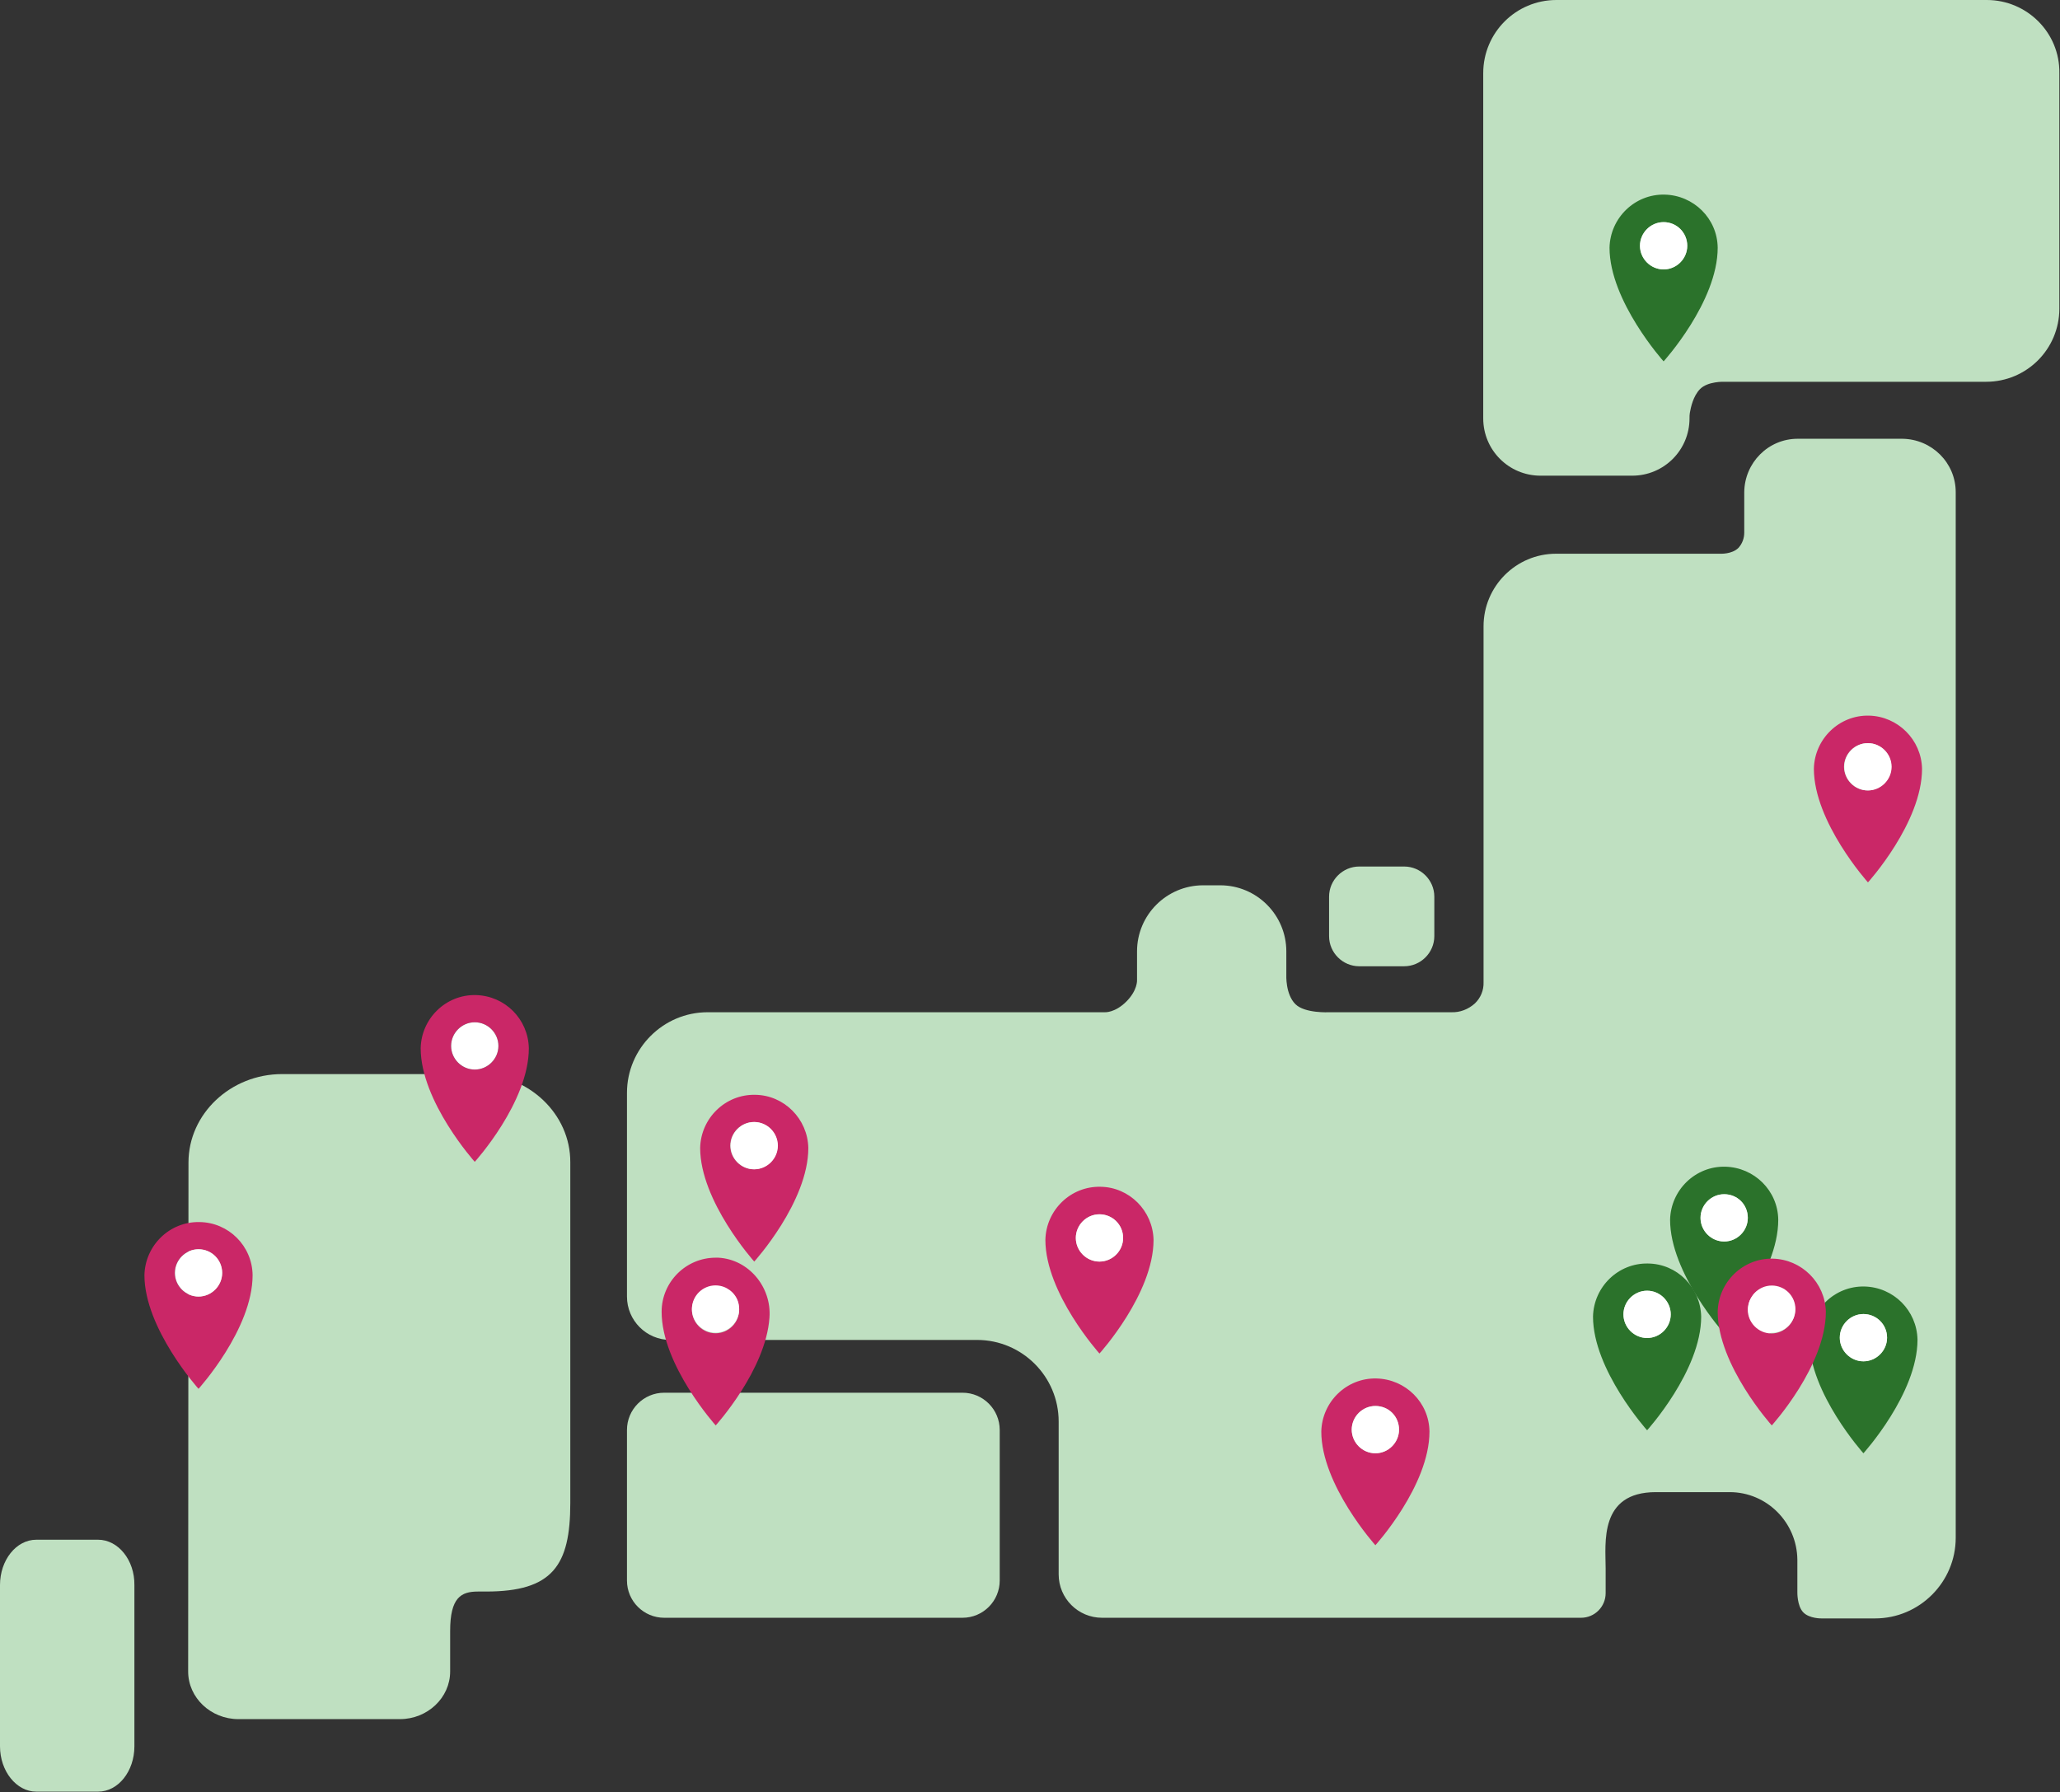 <?xml version="1.0" encoding="utf-8"?>
<!-- Generator: Adobe Illustrator 26.0.0, SVG Export Plug-In . SVG Version: 6.00 Build 0)  -->
<svg version="1.1" id="レイヤー_1" xmlns="http://www.w3.org/2000/svg" xmlns:xlink="http://www.w3.org/1999/xlink" x="0px"
	 y="0px" viewBox="0 0 636.1 553.4" style="enable-background:new 0 0 636.1 553.4;" xml:space="preserve">
<rect x="0" y="0" width="636.1" height="553.4" fill="#333333" stroke="none"/>
<style type="text/css">
	.st0{fill:#BFE0C1;}
	.st1{fill:#2B722B;}
	.st2{fill:#FFFFFF;}
	.st3{fill:#CA2767;}
</style>
<g id="グループ_182">
	<path id="パス_2273" class="st0" d="M613.5,0H480.6C468.1,0,458,10.1,458,22.6v106.6c0,9.8,7.9,17.7,17.7,17.7H504
		c9.8,0,17.7-7.9,17.7-17.7c0-0.6,0-1.1,0.1-1.7c0.3-1.7,1-5.1,3.1-7.3c2.4-2.5,7.5-2.3,7.5-2.3h80.9c12.5,0,22.6-10.1,22.6-22.6
		V22.6C636.1,10.1,625.9,0,613.5,0"/>
	<path id="パス_2274" class="st0" d="M30.3,475.5H11.2c-6.2,0-11.2,6.3-11.2,14v49.8c0,7.7,5.1,14,11.2,14h19.1
		c6.2,0,11.2-6.3,11.2-14v-49.8C41.6,481.8,36.5,475.5,30.3,475.5"/>
	<path id="パス_2275" class="st0" d="M297.2,430.1h-92.1c-6.4,0-11.5,5.2-11.5,11.5v46.5c0,6.4,5.2,11.5,11.5,11.5h92.1
		c6.4,0,11.5-5.2,11.5-11.5v-46.5C308.7,435.3,303.6,430.1,297.2,430.1"/>
	<path id="パス_2276" class="st0" d="M587.4,135.5h-32.3c-9.1,0-16.4,7.4-16.5,16.5v12.5c0,1.7-0.6,3.4-1.8,4.7
		c-2,2-5.6,1.8-5.6,1.8h-50.7c-12.4,0-22.4,10.1-22.4,22.4v109.9c0.1,2.5-0.9,4.9-2.7,6.6c-2,1.8-4.6,2.8-7.2,2.7h-37.8
		c0,0-7.5,0.4-10.4-2.5c-3.1-3.1-2.8-9-2.8-9v-7.3c0-11.2-9.1-20.4-20.4-20.4h-5.3c-11.2,0-20.4,9.1-20.4,20.4v8.9
		c0,0,0.2,3.1-3.3,6.6s-6.6,3.3-6.6,3.3H218.5c-13.7,0-24.9,11.2-24.9,24.9v62.9c0,7.4,6,13.4,13.4,13.4h94.7
		c13.9,0,25.2,11.3,25.2,25.2v47.2c0,7.4,6,13.4,13.4,13.4h147.9c4.2,0,7.6-3.4,7.6-7.6l0,0v-7.7c0-7.7-2.1-23.5,15.5-23.5h22.8
		c11.5,0,20.8,9.4,20.9,20.9v10c0,0-0.1,4.2,1.8,6.2s5.7,1.9,5.7,1.9H579c13.7,0,24.9-11.2,24.9-24.9V152
		C603.9,142.9,596.5,135.6,587.4,135.5"/>
	<path id="パス_2277" class="st0" d="M419.7,298.4h13.9c5.1,0,9.3-4.2,9.3-9.3v-12.2c0-5.1-4.2-9.3-9.3-9.3h-13.9
		c-5.1,0-9.3,4.2-9.3,9.3v12.2C410.4,294.2,414.6,298.4,419.7,298.4"/>
	<path id="パス_2278" class="st0" d="M147.3,331.7H87.1c-15.9,0-28.9,12.3-28.9,27.3l-0.1,157.2c0,8.1,7,14.7,15.5,14.7h49.9
		c8.5,0,15.5-6.6,15.5-14.7v-12.5c0-10.4,3.4-12.2,8.6-12.2h2.5c20.5,0,26-8,26-27.3V359C176.2,344,163.2,331.7,147.3,331.7"/>
	<path id="パス_2279" class="st1" d="M592.1,413.7c0,16.7-16.7,35.1-16.7,35.1s-16.7-18.6-16.7-35.1c0.2-9.2,7.8-16.6,17-16.4
		C584.7,397.5,591.9,404.7,592.1,413.7 M575.4,405.8c-4,0-7.3,3.3-7.3,7.3s3.3,7.3,7.3,7.3s7.3-3.3,7.3-7.3l0,0
		C582.7,409,579.4,405.8,575.4,405.8"/>
	<path id="パス_2280" class="st2" d="M575.4,405.8c-4,0-7.3,3.3-7.3,7.3s3.3,7.3,7.3,7.3s7.3-3.3,7.3-7.3l0,0
		C582.7,409,579.4,405.8,575.4,405.8"/>
	<path id="パス_2281" class="st2" d="M542.2,398.6c-4,0-7.3,3.3-7.3,7.3s3.3,7.3,7.3,7.3s7.3-3.3,7.3-7.3l0,0
		C549.5,401.9,546.3,398.6,542.2,398.6"/>
	<path id="パス_2283" class="st3" d="M441.4,442.1c0,16.7-16.7,35.1-16.7,35.1S408,458.6,408,442.1c0.2-9.2,7.8-16.6,17-16.4
		C434,425.9,441.3,433.1,441.4,442.1 M424.7,434.2c-4,0-7.3,3.3-7.3,7.3s3.3,7.3,7.3,7.3s7.3-3.3,7.3-7.3l0,0
		C432,437.4,428.8,434.2,424.7,434.2"/>
	<path id="パス_2284" class="st2" d="M424.7,434.2c-4,0-7.3,3.3-7.3,7.3s3.3,7.3,7.3,7.3s7.3-3.3,7.3-7.3l0,0
		C432,437.4,428.8,434.2,424.7,434.2"/>
	<path id="パス_2285" class="st3" d="M356.2,382.9c0,16.7-16.7,35.1-16.7,35.1s-16.7-18.6-16.7-35.1c0.2-9.2,7.8-16.6,17-16.4
		C348.7,366.6,356,373.9,356.2,382.9 M339.5,375c-4,0-7.3,3.3-7.3,7.3s3.3,7.3,7.3,7.3s7.3-3.3,7.3-7.3l0,0
		C346.8,378.2,343.5,375,339.5,375"/>
	<path id="パス_2286" class="st2" d="M339.5,375c-4,0-7.3,3.3-7.3,7.3s3.3,7.3,7.3,7.3s7.3-3.3,7.3-7.3l0,0
		C346.8,378.2,343.5,375,339.5,375"/>
	<path id="パス_2287" class="st3" d="M249.6,354.5c0,16.7-16.7,35.1-16.7,35.1s-16.7-18.6-16.7-35.1c0.2-9.2,7.8-16.6,17-16.4
		C242.1,338.2,249.4,345.5,249.6,354.5 M232.8,346.5c-4,0-7.3,3.3-7.3,7.3s3.3,7.3,7.3,7.3s7.3-3.3,7.3-7.3l0,0
		C240.1,349.8,236.9,346.5,232.8,346.5"/>
	<path id="パス_2288" class="st2" d="M232.9,346.5c-4,0-7.3,3.3-7.3,7.3s3.3,7.3,7.3,7.3s7.3-3.3,7.3-7.3l0,0
		C240.2,349.8,236.9,346.5,232.9,346.5"/>
	<path id="パス_2289" class="st3" d="M163.3,323.7c0,16.7-16.7,35.1-16.7,35.1s-16.7-18.6-16.7-35.1c0.2-9.2,7.8-16.6,17-16.4
		C155.9,307.5,163.1,314.7,163.3,323.7 M146.6,315.7c-4,0-7.3,3.3-7.3,7.3s3.3,7.3,7.3,7.3s7.3-3.3,7.3-7.3S150.6,315.7,146.6,315.7
		L146.6,315.7"/>
	<path id="パス_2290" class="st2" d="M146.6,315.7c-4,0-7.3,3.3-7.3,7.3s3.3,7.3,7.3,7.3s7.3-3.3,7.3-7.3S150.6,315.7,146.6,315.7
		L146.6,315.7"/>
	<path id="パス_2291" class="st3" d="M78,393.8c0,16.7-16.7,35.1-16.7,35.1s-16.7-18.6-16.7-35.1c0.2-9.2,7.8-16.6,17-16.4
		C70.6,377.5,77.9,384.8,78,393.8 M61.3,385.8c-4,0-7.3,3.3-7.3,7.3s3.3,7.3,7.3,7.3s7.3-3.3,7.3-7.3l0,0
		C68.6,389.1,65.4,385.8,61.3,385.8"/>
	<path id="パス_2292" class="st2" d="M61.3,385.8c-4,0-7.3,3.3-7.3,7.3s3.3,7.3,7.3,7.3s7.3-3.3,7.3-7.3l0,0
		C68.6,389.1,65.4,385.8,61.3,385.8"/>
	<path id="パス_2293" class="st3" d="M593.5,237.4c0,16.7-16.7,35.1-16.7,35.1s-16.7-18.6-16.7-35.1c0.2-9.2,7.8-16.6,17-16.4
		C586,221.2,593.3,228.4,593.5,237.4 M576.7,229.5c-4,0-7.3,3.3-7.3,7.3s3.3,7.3,7.3,7.3s7.3-3.3,7.3-7.3l0,0
		C584,232.8,580.8,229.5,576.7,229.5"/>
	<path id="パス_2294" class="st2" d="M576.8,229.5c-4,0-7.3,3.3-7.3,7.3s3.3,7.3,7.3,7.3s7.3-3.3,7.3-7.3l0,0
		C584.1,232.8,580.8,229.5,576.8,229.5"/>
	<path id="パス_2297" class="st1" d="M530.4,76.5c0,16.7-16.7,35.1-16.7,35.1S497,93,497,76.5c0.2-9.2,7.8-16.6,17-16.4
		C523,60.3,530.3,67.5,530.4,76.5 M513.7,68.6c-4,0-7.3,3.3-7.3,7.3s3.3,7.3,7.3,7.3s7.3-3.3,7.3-7.3l0,0
		C521,71.9,517.8,68.6,513.7,68.6"/>
	<path id="パス_2298" class="st2" d="M513.7,68.6c-4,0-7.3,3.3-7.3,7.3s3.3,7.3,7.3,7.3s7.3-3.3,7.3-7.3l0,0
		C521,71.9,517.8,68.6,513.7,68.6"/>
	<path id="パス_2301" class="st1" d="M549.1,376.7c0,16.7-16.7,35.1-16.7,35.1s-16.7-18.6-16.7-35.1c0.2-9.2,7.8-16.6,17-16.4
		C541.7,360.5,549,367.7,549.1,376.7 M532.4,368.8c-4,0-7.3,3.3-7.3,7.3s3.3,7.3,7.3,7.3s7.3-3.3,7.3-7.3l0,0
		C539.7,372,536.5,368.8,532.4,368.8"/>
	<path id="パス_2302" class="st2" d="M532.4,368.8c-4,0-7.3,3.3-7.3,7.3s3.3,7.3,7.3,7.3s7.3-3.3,7.3-7.3l0,0
		C539.7,372,536.5,368.8,532.4,368.8"/>
	<path id="パス_2303" class="st1" d="M525.3,406.6c0,16.7-16.7,35.1-16.7,35.1s-16.7-18.6-16.7-35.1c0.2-9.2,7.8-16.6,17-16.4
		C517.9,390.3,525.1,397.6,525.3,406.6 M508.6,398.6c-4,0-7.3,3.3-7.3,7.3s3.3,7.3,7.3,7.3c4,0,7.3-3.3,7.3-7.3l0,0
		C515.9,401.9,512.6,398.6,508.6,398.6"/>
	<path id="パス_2304" class="st2" d="M508.6,398.6c-4,0-7.3,3.3-7.3,7.3s3.3,7.3,7.3,7.3c4,0,7.3-3.3,7.3-7.3l0,0
		C515.9,401.9,512.6,398.6,508.6,398.6"/>
	<path id="パス_2305" class="st3" d="M563.8,405.1c0,16.7-16.7,35.1-16.7,35.1s-16.7-18.6-16.7-35.1c0.2-9.2,7.8-16.6,17-16.4
		C556.3,388.9,563.6,396.1,563.8,405.1 M547,397.2c-4,0-7.3,3.3-7.3,7.3s3.3,7.3,7.3,7.3s7.3-3.3,7.3-7.3l0,0
		C554.3,400.5,551.1,397.2,547,397.2"/>
	<path id="パス_2306" class="st2" d="M547.1,397c-4,0-7.3,3.3-7.3,7.3s3.3,7.3,7.3,7.3s7.3-3.3,7.3-7.3l0,0
		C554.4,400.2,551.1,397,547.1,397"/>
	<path id="パス_2307" class="st3" d="M237.6,406.9c-1.1,16.2-16.6,33.3-16.6,33.3s-16.7-18.6-16.7-35.1c0-9.2,7.5-16.7,16.7-16.7
		c0.3,0,0.5,0,0.8,0C231.2,388.9,238.3,397.5,237.6,406.9 M222.4,397.3c-4-0.8-7.8,1.8-8.6,5.7c-0.8,4,1.8,7.8,5.7,8.6
		c4,0.8,7.8-1.8,8.6-5.7c0.2-0.9,0.2-1.9,0-2.9C227.6,400.2,225.3,397.9,222.4,397.3"/>
	<path id="パス_2308" class="st2" d="M222.4,397.1c-4-0.8-7.8,1.8-8.6,5.7c-0.8,4,1.8,7.8,5.7,8.6c4,0.8,7.8-1.8,8.6-5.7
		c0.2-0.9,0.2-1.9,0-2.9C227.6,400,225.3,397.7,222.4,397.1"/>
</g>
</svg>
